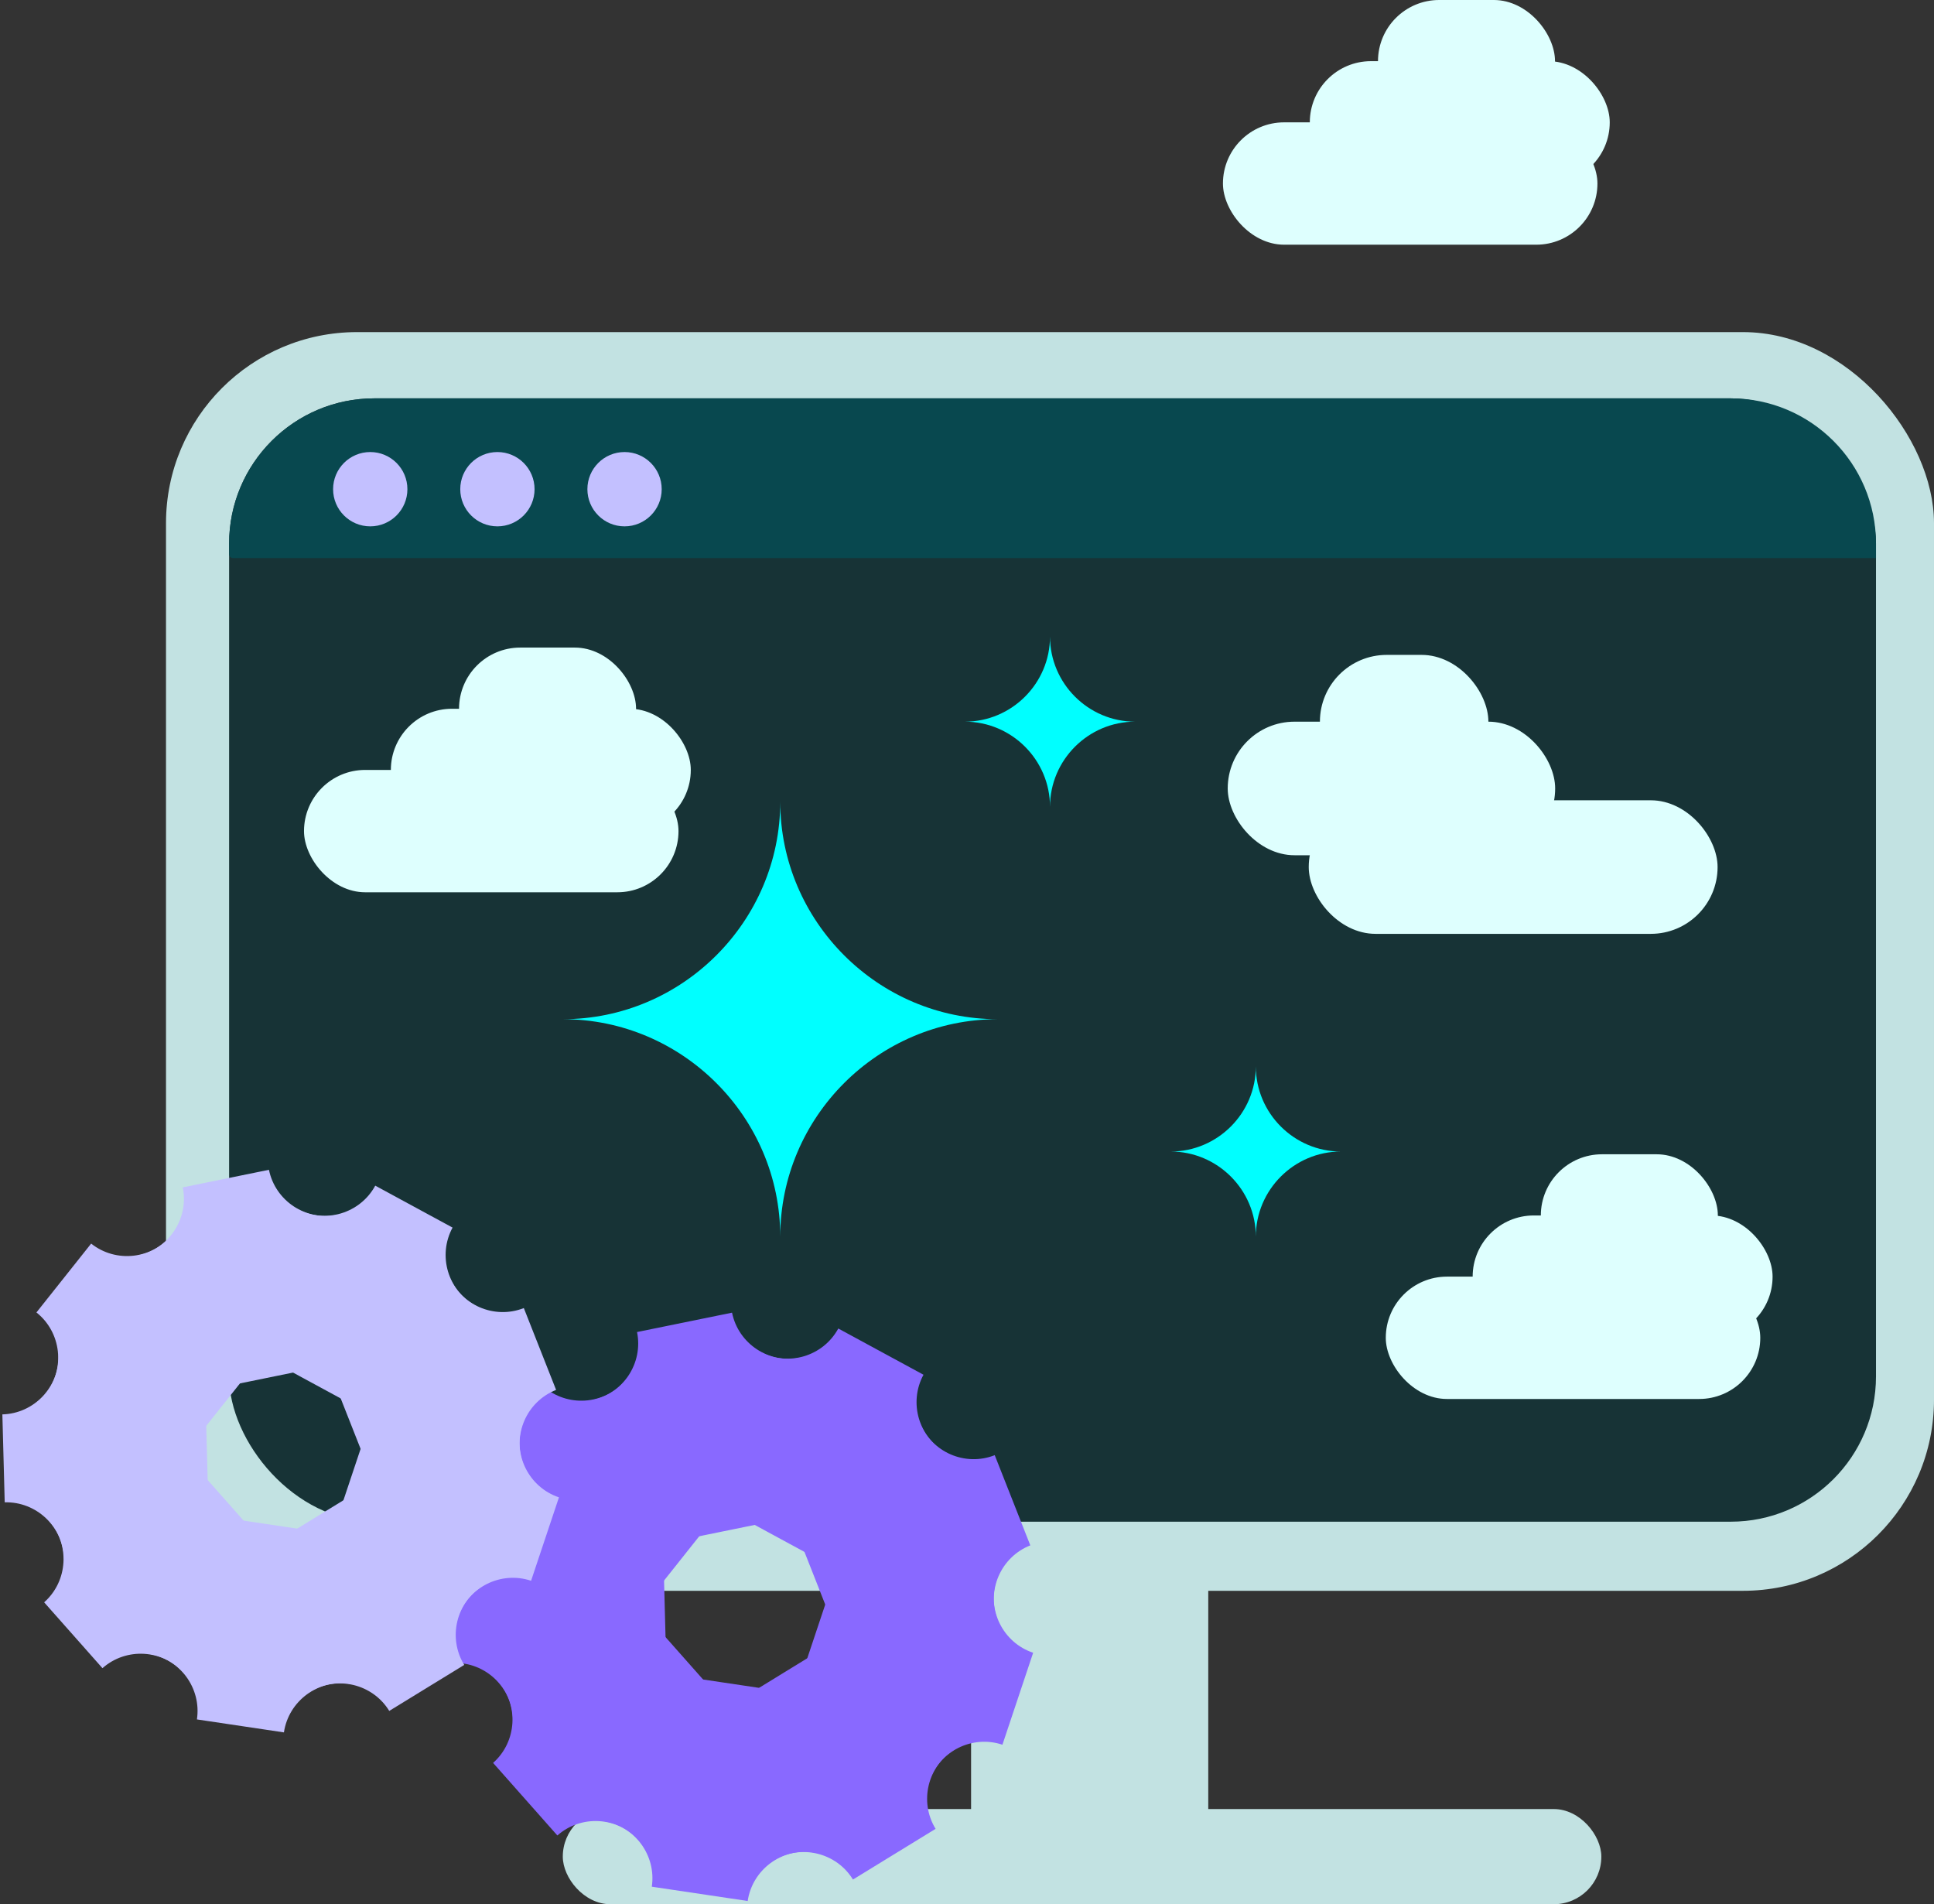<svg xmlns="http://www.w3.org/2000/svg" id="Layer_2" viewBox="0 0 1518.41 1494.88"><rect x="0" y="0" width="1518.41" height="1494.88" fill="#333333" stroke="none"/><defs><style>.cls-1{fill:aqua;}.cls-2{fill:#173336;}.cls-3{fill:#08484f;}.cls-4{fill:#c2e2e2;}.cls-5{fill:#defffe;}.cls-6{fill:#8969ff;}.cls-7{fill:#c3c0ff;}</style></defs><g id="Layer_1-2"><rect class="cls-4" x="130.33" y="260.71" width="1388.08" height="988.14" rx="150.01" ry="150.01"></rect><rect class="cls-2" x="179.87" y="312.72" width="1293" height="881.88" rx="114.05" ry="114.05"></rect><rect class="cls-4" x="762.41" y="1214.09" width="186.21" height="280.8"></rect><rect class="cls-4" x="441.86" y="1420.18" width="815.37" height="74.71" rx="37.35" ry="37.35"></rect><path class="cls-3" d="M179.87,312.72h1289.9c1.71,0,3.1,1.39,3.1,3.1v8.23c0,62.94-51.1,114.05-114.05,114.05H293.92c-62.94,0-114.05-51.1-114.05-114.05v-11.33h0Z" transform="translate(1652.74 750.83) rotate(180)"></path><circle class="cls-7" cx="290.69" cy="384.04" r="29.17"></circle><circle class="cls-7" cx="390.52" cy="384.04" r="29.17"></circle><circle class="cls-7" cx="490.34" cy="384.04" r="29.17"></circle><path class="cls-6" d="M587.02,1492.36l-75.28-11.22c3.68-24.67-13.5-47.86-38.17-51.54l11.22-75.28c24.67,3.68,47.86-13.5,51.54-38.17l75.28,11.22c-3.68,24.67,13.5,47.86,38.17,51.54l-11.22,75.28c-24.67-3.68-47.86,13.5-51.54,38.17Z"></path><path class="cls-6" d="M437.6,1440.93l-50.46-56.98c18.67-16.54,20.42-45.34,3.89-64.02l56.98-50.46c16.54,18.67,45.34,20.42,64.02,3.89l50.46,56.98c-18.67,16.54-20.42,45.34-3.89,64.02l-56.98,50.46c-16.54-18.67-45.34-20.42-64.02-3.89Z"></path><path class="cls-6" d="M356.19,1305.48l-2.02-76.09c24.93-.66,44.79-21.61,44.13-46.54l76.09-2.02c.66,24.93,21.61,44.79,46.54,44.13l2.02,76.09c-24.93.66-44.79,21.61-44.13,46.54l-76.09,2.02c-.66-24.93-21.61-44.79-46.54-44.13Z"></path><path class="cls-6" d="M380.9,1149.4l47.36-59.59c19.53,15.52,48.2,12.24,63.72-7.29l59.59,47.36c-15.52,19.53-12.24,48.2,7.29,63.72l-47.36,59.59c-19.53-15.52-48.2-12.24-63.72,7.29l-59.59-47.36c15.52-19.53,12.24-48.2-7.29-63.72Z"></path><path class="cls-6" d="M500.15,1045.71l74.58-15.21c4.98,24.44,29.06,40.36,53.5,35.38l15.21,74.58c-24.44,4.98-40.36,29.06-35.38,53.5l-74.58,15.21c-4.98-24.44-29.06-40.36-53.5-35.38l-15.21-74.58c24.44-4.98,40.36-29.06,35.38-53.5Z"></path><path class="cls-6" d="M658.15,1042.94l66.9,36.29c-11.89,21.93-3.68,49.6,18.24,61.49l-36.29,66.9c-21.93-11.89-49.6-3.68-61.49,18.24l-66.9-36.29c11.89-21.93,3.68-49.6-18.24-61.49l36.29-66.9c21.93,11.89,49.6,3.68,61.49-18.24Z"></path><path class="cls-6" d="M780.98,1142.37l27.93,70.81c-23.2,9.15-34.7,35.62-25.55,58.83l-70.81,27.93c-9.15-23.2-35.62-34.7-58.83-25.55l-27.93-70.81c23.2-9.15,34.7-35.62,25.55-58.83l70.81-27.93c9.15,23.2,35.62,34.7,58.83,25.55Z"></path><path class="cls-6" d="M811.14,1297.49l-24.12,72.19c-23.66-7.9-49.48,4.98-57.39,28.64l-72.19-24.12c7.9-23.66-4.98-49.48-28.64-57.39l24.12-72.19c23.66,7.9,49.48-4.98,57.39-28.64l72.19,24.12c-7.9,23.66,4.98,49.48,28.64,57.39Z"></path><path class="cls-6" d="M734.55,1435.72l-64.88,39.8c-13.04-21.26-41.11-27.99-62.37-14.95l-39.8-64.88c21.26-13.04,27.99-41.11,14.95-62.37l64.88-39.8c13.04,21.26,41.11,27.99,62.37,14.95l39.8,64.88c-21.26,13.04-27.99,41.11-14.95,62.37Z"></path><path class="cls-7" d="M222.91,1360l-68.3-10.18c3.68-24.67-13.5-47.86-38.17-51.54l10.18-68.3c24.67,3.68,47.86-13.5,51.54-38.17l68.3,10.18c-3.68,24.67,13.5,47.86,38.17,51.54l-10.18,68.3c-24.67-3.68-47.86,13.5-51.54,38.17Z"></path><path class="cls-7" d="M80.44,1309.59l-45.78-51.7c18.67-16.54,20.42-45.34,3.89-64.02l51.7-45.78c16.54,18.67,45.34,20.42,64.02,3.89l45.78,51.7c-18.67,16.54-20.42,45.34-3.89,64.02l-51.7,45.78c-16.54-18.67-45.34-20.42-64.02-3.89Z"></path><path class="cls-7" d="M3.7,1179.39l-1.84-69.03c24.93-.66,44.79-21.61,44.13-46.54l69.03-1.84c.66,24.93,21.61,44.79,46.54,44.13l1.84,69.03c-24.93.66-44.79,21.61-44.13,46.54l-69.03,1.84c-.66-24.93-21.61-44.79-46.54-44.13Z"></path><path class="cls-7" d="M28.61,1030.33l42.96-54.06c19.53,15.52,48.2,12.24,63.72-7.29l54.06,42.96c-15.52,19.53-12.24,48.2,7.29,63.72l-42.96,54.06c-19.53-15.52-48.2-12.24-63.72,7.29l-54.06-42.96c15.52-19.53,12.24-48.2-7.29-63.72Z"></path><path class="cls-7" d="M143.5,932.14l67.66-13.8c4.98,24.44,29.06,40.36,53.5,35.38l13.8,67.66c-24.44,4.98-40.36,29.06-35.38,53.5l-67.66,13.8c-4.98-24.44-29.06-40.36-53.5-35.38l-13.8-67.66c24.44-4.98,40.36-29.06,35.38-53.5Z"></path><path class="cls-7" d="M294.62,930.79l60.7,32.92c-11.89,21.93-3.68,49.6,18.24,61.49l-32.92,60.7c-21.93-11.89-49.6-3.68-61.49,18.24l-60.7-32.92c11.89-21.93,3.68-49.6-18.24-61.49l32.92-60.7c21.93,11.89,49.6,3.68,61.49-18.24Z"></path><path class="cls-7" d="M411.26,1026.89l25.34,64.24c-23.2,9.15-34.7,35.62-25.55,58.83l-64.24,25.34c-9.15-23.2-35.62-34.7-58.83-25.55l-25.34-64.24c23.2-9.15,34.7-35.62,25.55-58.83l64.24-25.34c9.15,23.2,35.62,34.7,58.83,25.55Z"></path><path class="cls-7" d="M438.84,1175.48l-21.88,65.49c-23.66-7.9-49.48,4.98-57.39,28.64l-65.49-21.88c7.9-23.66-4.98-49.48-28.64-57.39l21.88-65.49c23.66,7.9,49.48-4.98,57.39-28.64l65.49,21.88c-7.9,23.66,4.98,49.48,28.64,57.39Z"></path><path class="cls-7" d="M364.46,1307.03l-58.86,36.11c-13.04-21.26-41.11-27.99-62.37-14.95l-36.11-58.86c21.26-13.04,27.99-41.11,14.95-62.37l58.86-36.11c13.04,21.26,41.11,27.99,62.37,14.95l36.11,58.86c-21.26,13.04-27.99,41.11-14.95,62.37Z"></path><path class="cls-1" d="M612.58,629.38h0c0,93.9,76.83,170.73,170.73,170.73h0c-93.9,0-170.73,76.83-170.73,170.73h0c0-93.9-76.83-170.73-170.73-170.73h0c93.9,0,170.73-76.83,170.73-170.73Z"></path><path class="cls-1" d="M824.37,499.72h0c0,36.75,30.07,66.82,66.82,66.82h0c-36.75,0-66.82,30.07-66.82,66.82h0c0-36.75-30.07-66.82-66.82-66.82h0c36.75,0,66.82-30.07,66.82-66.82Z"></path><rect class="cls-5" x="1088" y="1002.21" width="294.02" height="96.05" rx="48.02" ry="48.02"></rect><rect class="cls-5" x="1156.2" y="954.19" width="235.48" height="96.05" rx="48.02" ry="48.02"></rect><rect class="cls-5" x="1209.73" y="906.16" width="138.98" height="96.05" rx="48.02" ry="48.02"></rect><rect class="cls-5" x="960.15" y="96.05" width="294.02" height="96.05" rx="48.02" ry="48.02"></rect><rect class="cls-5" x="1028.35" y="48.02" width="235.48" height="96.05" rx="48.02" ry="48.02"></rect><rect class="cls-5" x="1081.88" y="0" width="138.98" height="96.05" rx="48.02" ry="48.02"></rect><rect class="cls-5" x="238.68" y="604.43" width="294.02" height="96.05" rx="48.02" ry="48.02"></rect><rect class="cls-5" x="306.87" y="556.41" width="235.48" height="96.05" rx="48.02" ry="48.02"></rect><rect class="cls-5" x="360.4" y="508.38" width="138.98" height="96.05" rx="48.02" ry="48.02"></rect><rect class="cls-5" x="1027.51" y="628.26" width="320.99" height="104.85" rx="52.43" ry="52.43"></rect><rect class="cls-5" x="963.9" y="566.55" width="257.08" height="104.85" rx="52.43" ry="52.43"></rect><rect class="cls-5" x="1036.28" y="514.12" width="132.27" height="104.85" rx="52.43" ry="52.43"></rect><path class="cls-1" d="M985.97,837.18h0c0,36.75,30.07,66.82,66.82,66.82h0c-36.75,0-66.82,30.07-66.82,66.82h0c0-36.75-30.07-66.82-66.82-66.82h0c36.75,0,66.82-30.07,66.82-66.82Z"></path></g></svg>